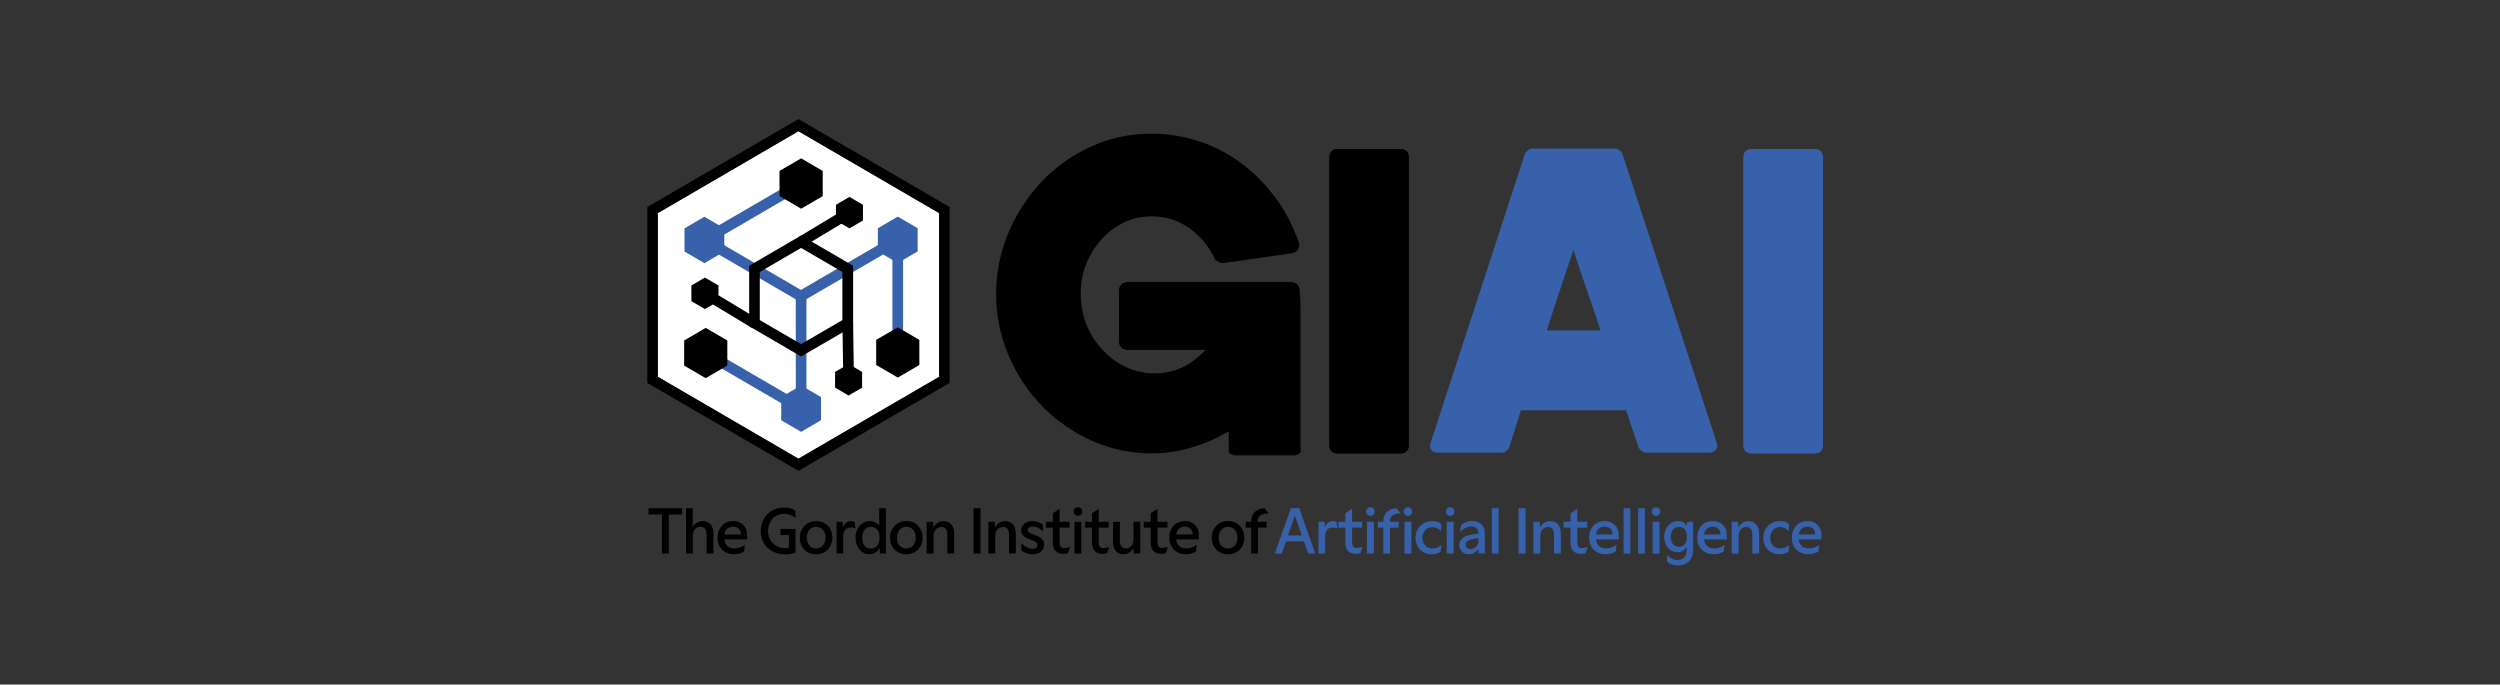 <svg width="168" height="46" viewBox="0 0 168 46" fill="none" xmlns="http://www.w3.org/2000/svg">
<rect x="0" y="0" width="168" height="46" fill="#333333" stroke="none"/>
<g clip-path="url(#clip0_19_815)">
<path d="M44.477 34.572H43.58V34.153H45.844V34.572H44.947V37.197H44.482V34.572H44.477Z" fill="black"/>
<path d="M46.096 34.153H46.548V35.438C46.658 35.172 46.913 35.016 47.219 35.016C47.614 35.016 47.941 35.273 47.941 35.823V37.193H47.484V35.912C47.484 35.578 47.345 35.4 47.069 35.4C46.792 35.4 46.561 35.629 46.561 35.971V37.193H46.1V34.149L46.096 34.153Z" fill="black"/>
<path d="M48.217 36.136C48.217 35.498 48.615 35.016 49.286 35.016C49.814 35.016 50.188 35.409 50.204 35.87V36.246H48.678C48.699 36.575 48.917 36.854 49.361 36.854C49.626 36.854 49.86 36.757 50.057 36.614L50.007 37.053C49.86 37.163 49.613 37.243 49.345 37.243C48.636 37.243 48.217 36.77 48.217 36.132V36.136ZM49.789 35.916V35.895C49.789 35.603 49.571 35.388 49.269 35.388C48.925 35.388 48.712 35.616 48.682 35.916H49.789Z" fill="black"/>
<path d="M51.119 35.692C51.119 34.804 51.782 34.103 52.683 34.103C52.964 34.103 53.249 34.174 53.455 34.318V34.821C53.228 34.61 52.947 34.534 52.691 34.534C52.054 34.534 51.614 35.041 51.614 35.688C51.614 36.334 52.075 36.829 52.738 36.829C52.847 36.829 52.947 36.816 53.014 36.795V35.954H52.444V35.544H53.459V37.133C53.274 37.209 53.027 37.256 52.788 37.256C51.794 37.256 51.119 36.592 51.119 35.7V35.692Z" fill="black"/>
<path d="M53.748 36.132C53.748 35.51 54.193 35.016 54.842 35.016C55.526 35.016 55.937 35.51 55.937 36.132C55.937 36.753 55.509 37.248 54.842 37.248C54.176 37.248 53.748 36.753 53.748 36.132ZM55.476 36.132C55.476 35.7 55.224 35.404 54.842 35.404C54.461 35.404 54.209 35.713 54.209 36.132C54.209 36.55 54.461 36.859 54.842 36.859C55.224 36.859 55.476 36.55 55.476 36.132Z" fill="black"/>
<path d="M56.213 35.066H56.624L56.641 35.447C56.737 35.206 56.913 35.016 57.194 35.016C57.286 35.016 57.345 35.037 57.429 35.066L57.483 35.502C57.374 35.468 57.282 35.447 57.165 35.447C56.867 35.447 56.661 35.654 56.661 36.034V37.197H56.217V35.066H56.213Z" fill="black"/>
<path d="M57.488 36.127C57.488 35.459 57.945 35.016 58.444 35.016C58.696 35.016 58.935 35.117 59.082 35.337V34.149H59.53V37.193H59.132L59.111 36.829C58.977 37.091 58.725 37.243 58.428 37.243C57.912 37.243 57.488 36.812 57.488 36.123V36.127ZM59.103 36.17V36.077C59.103 35.578 58.801 35.396 58.516 35.396C58.193 35.396 57.95 35.658 57.95 36.136C57.95 36.614 58.18 36.867 58.516 36.867C58.805 36.867 59.103 36.66 59.103 36.17Z" fill="black"/>
<path d="M59.81 36.132C59.81 35.51 60.255 35.016 60.905 35.016C61.588 35.016 61.999 35.51 61.999 36.132C61.999 36.753 61.572 37.248 60.905 37.248C60.238 37.248 59.81 36.753 59.81 36.132ZM61.538 36.132C61.538 35.7 61.286 35.404 60.905 35.404C60.523 35.404 60.272 35.713 60.272 36.132C60.272 36.55 60.523 36.859 60.905 36.859C61.286 36.859 61.538 36.55 61.538 36.132Z" fill="black"/>
<path d="M63.244 35.413C62.984 35.413 62.737 35.641 62.737 35.988V37.197H62.275V35.066H62.703L62.728 35.455C62.858 35.185 63.101 35.016 63.416 35.016C63.81 35.016 64.12 35.295 64.12 35.87V37.193H63.663V35.925C63.663 35.595 63.525 35.409 63.248 35.409L63.244 35.413Z" fill="black"/>
<path d="M65.422 34.153H65.891V37.197H65.422V34.153Z" fill="black"/>
<path d="M67.386 35.413C67.127 35.413 66.879 35.641 66.879 35.988V37.197H66.418V35.066H66.846L66.871 35.455C67.001 35.185 67.244 35.016 67.558 35.016C67.953 35.016 68.263 35.295 68.263 35.87V37.193H67.806V35.925C67.806 35.595 67.668 35.409 67.391 35.409L67.386 35.413Z" fill="black"/>
<path d="M68.634 36.969V36.474C68.785 36.681 69.095 36.88 69.376 36.88C69.577 36.88 69.724 36.77 69.724 36.622C69.724 36.474 69.577 36.385 69.321 36.296C68.881 36.136 68.621 35.958 68.621 35.633C68.621 35.248 68.99 35.016 69.38 35.016C69.64 35.016 69.921 35.113 70.064 35.244L70.105 35.717C69.925 35.531 69.657 35.383 69.38 35.383C69.179 35.383 69.07 35.485 69.07 35.612C69.07 35.755 69.208 35.836 69.502 35.941C69.816 36.047 70.164 36.195 70.164 36.592C70.164 36.99 69.82 37.252 69.376 37.252C69.082 37.252 68.78 37.125 68.634 36.977V36.969Z" fill="black"/>
<path d="M70.751 36.453V35.455H70.285V35.066H70.751V34.492L71.203 34.191V35.066H71.874V35.455H71.203V36.402C71.203 36.647 71.258 36.829 71.493 36.829C71.568 36.829 71.681 36.812 71.904 36.766L71.757 37.176C71.665 37.201 71.539 37.218 71.43 37.218C71.052 37.218 70.746 36.994 70.746 36.449L70.751 36.453Z" fill="black"/>
<path d="M72.147 34.377C72.147 34.208 72.272 34.09 72.436 34.09C72.599 34.09 72.721 34.212 72.721 34.377C72.721 34.542 72.595 34.665 72.436 34.665C72.276 34.665 72.147 34.542 72.147 34.377ZM72.205 35.066H72.666V37.197H72.205V35.066Z" fill="black"/>
<path d="M73.383 36.453V35.455H72.918V35.066H73.383V34.492L73.836 34.191V35.066H74.507V35.455H73.836V36.402C73.836 36.647 73.891 36.829 74.126 36.829C74.201 36.829 74.314 36.812 74.537 36.766L74.39 37.176C74.297 37.201 74.172 37.218 74.063 37.218C73.685 37.218 73.379 36.994 73.379 36.449L73.383 36.453Z" fill="black"/>
<path d="M74.797 36.406V35.066H75.258V36.347C75.258 36.677 75.397 36.854 75.669 36.854C75.925 36.854 76.168 36.635 76.168 36.297V35.062H76.625V37.193H76.185L76.168 36.821C76.043 37.091 75.791 37.243 75.493 37.243C75.107 37.243 74.793 36.981 74.793 36.406H74.797Z" fill="black"/>
<path d="M77.329 36.453V35.455H76.863V35.066H77.329V34.492L77.781 34.191V35.066H78.452V35.455H77.781V36.402C77.781 36.647 77.836 36.829 78.071 36.829C78.146 36.829 78.26 36.812 78.482 36.766L78.335 37.176C78.243 37.201 78.117 37.218 78.008 37.218C77.631 37.218 77.325 36.994 77.325 36.449L77.329 36.453Z" fill="black"/>
<path d="M78.578 36.136C78.578 35.498 78.977 35.016 79.647 35.016C80.176 35.016 80.549 35.409 80.566 35.87V36.246H79.039C79.06 36.575 79.278 36.854 79.723 36.854C79.987 36.854 80.222 36.757 80.419 36.614L80.368 37.053C80.222 37.163 79.974 37.243 79.706 37.243C78.997 37.243 78.578 36.77 78.578 36.132V36.136ZM80.15 35.916V35.895C80.15 35.603 79.933 35.388 79.631 35.388C79.287 35.388 79.073 35.616 79.043 35.916H80.15Z" fill="black"/>
<path d="M81.43 36.132C81.43 35.51 81.874 35.016 82.524 35.016C83.207 35.016 83.618 35.51 83.618 36.132C83.618 36.753 83.191 37.248 82.524 37.248C81.857 37.248 81.43 36.753 81.43 36.132ZM83.157 36.132C83.157 35.7 82.906 35.404 82.524 35.404C82.142 35.404 81.891 35.713 81.891 36.132C81.891 36.55 82.142 36.859 82.524 36.859C82.906 36.859 83.157 36.55 83.157 36.132Z" fill="black"/>
<path d="M84.08 35.455H83.711V35.066H84.08V35.028C84.08 34.576 84.353 34.187 84.956 34.153L85.258 34.496C84.797 34.504 84.512 34.66 84.512 35.028V35.066H85.111V35.455H84.529V37.197H84.076V35.455H84.08Z" fill="black"/>
<path d="M86.75 34.153H87.308L88.385 37.197H87.912L87.622 36.381H86.419L86.138 37.197H85.664L86.754 34.153H86.75ZM87.488 35.979L87.014 34.648L86.549 35.979H87.488Z" fill="#3762AB"/>
<path d="M88.596 35.066H89.007L89.023 35.447C89.12 35.206 89.292 35.016 89.577 35.016C89.669 35.016 89.728 35.037 89.812 35.066L89.866 35.502C89.757 35.468 89.665 35.447 89.547 35.447C89.25 35.447 89.044 35.654 89.044 36.034V37.197H88.6V35.066H88.596Z" fill="#3762AB"/>
<path d="M90.407 36.453V35.455H89.941V35.066H90.407V34.492L90.86 34.191V35.066H91.531V35.455H90.86V36.402C90.86 36.647 90.914 36.829 91.149 36.829C91.225 36.829 91.338 36.812 91.56 36.766L91.413 37.176C91.321 37.201 91.195 37.218 91.086 37.218C90.709 37.218 90.403 36.994 90.403 36.449L90.407 36.453Z" fill="#3762AB"/>
<path d="M91.803 34.377C91.803 34.208 91.928 34.09 92.092 34.09C92.256 34.09 92.377 34.212 92.377 34.377C92.377 34.542 92.251 34.665 92.092 34.665C91.933 34.665 91.803 34.542 91.803 34.377ZM91.861 35.066H92.323V37.197H91.861V35.066Z" fill="#3762AB"/>
<path d="M92.961 35.455H92.592V35.066H92.961V35.028C92.961 34.576 93.233 34.187 93.837 34.153L94.118 34.496C93.682 34.504 93.397 34.661 93.397 35.028V35.066H93.996V35.455H93.414V37.197H92.961V35.455ZM94.323 34.377C94.323 34.208 94.449 34.09 94.613 34.09C94.776 34.09 94.898 34.212 94.898 34.377C94.898 34.542 94.772 34.665 94.613 34.665C94.454 34.665 94.323 34.542 94.323 34.377ZM94.382 35.066H94.843V37.197H94.382V35.066Z" fill="#3762AB"/>
<path d="M95.123 36.148C95.123 35.51 95.588 35.016 96.255 35.016C96.49 35.016 96.687 35.079 96.846 35.202V35.684C96.616 35.485 96.44 35.417 96.255 35.417C95.899 35.417 95.584 35.7 95.584 36.144C95.584 36.588 95.89 36.854 96.247 36.854C96.469 36.854 96.691 36.787 96.863 36.622L96.813 37.062C96.691 37.159 96.498 37.252 96.217 37.252C95.593 37.252 95.123 36.795 95.123 36.153V36.148Z" fill="#3762AB"/>
<path d="M97.166 34.377C97.166 34.208 97.292 34.09 97.455 34.09C97.619 34.09 97.74 34.212 97.74 34.377C97.74 34.542 97.615 34.665 97.455 34.665C97.296 34.665 97.166 34.542 97.166 34.377ZM97.221 35.066H97.682V37.197H97.221V35.066Z" fill="#3762AB"/>
<path d="M98.717 37.243C98.331 37.243 98.059 36.977 98.059 36.626C98.059 36.275 98.344 36.051 98.692 35.967C98.838 35.933 99.132 35.882 99.354 35.853V35.844C99.354 35.536 99.157 35.383 98.893 35.383C98.591 35.383 98.335 35.536 98.109 35.739L98.184 35.299C98.298 35.176 98.57 35.011 98.935 35.011C99.4 35.011 99.778 35.278 99.778 35.81V37.188H99.354V36.859C99.224 37.091 99.002 37.239 98.717 37.239V37.243ZM98.826 36.905C99.09 36.905 99.354 36.668 99.354 36.377V36.157C99.186 36.182 98.943 36.229 98.843 36.254C98.629 36.313 98.49 36.432 98.49 36.601C98.49 36.8 98.641 36.901 98.826 36.901V36.905Z" fill="#3762AB"/>
<path d="M100.252 34.153H100.705V37.197H100.252V34.153Z" fill="#3762AB"/>
<path d="M102.047 34.153H102.516V37.197H102.047V34.153Z" fill="#3762AB"/>
<path d="M104.014 35.413C103.754 35.413 103.506 35.641 103.506 35.988V37.197H103.045V35.066H103.473L103.498 35.455C103.628 35.185 103.871 35.016 104.185 35.016C104.58 35.016 104.89 35.295 104.89 35.87V37.193H104.433V35.925C104.433 35.595 104.294 35.409 104.018 35.409L104.014 35.413Z" fill="#3762AB"/>
<path d="M105.54 36.453V35.455H105.074V35.066H105.54V34.492L105.992 34.191V35.066H106.663V35.455H105.992V36.402C105.992 36.647 106.047 36.829 106.282 36.829C106.357 36.829 106.47 36.812 106.693 36.766L106.546 37.176C106.454 37.201 106.328 37.218 106.219 37.218C105.842 37.218 105.535 36.994 105.535 36.449L105.54 36.453Z" fill="#3762AB"/>
<path d="M106.789 36.136C106.789 35.498 107.187 35.016 107.858 35.016C108.387 35.016 108.76 35.409 108.777 35.87V36.246H107.25C107.271 36.575 107.489 36.854 107.934 36.854C108.198 36.854 108.433 36.757 108.63 36.614L108.579 37.053C108.433 37.163 108.185 37.243 107.917 37.243C107.208 37.243 106.789 36.77 106.789 36.132V36.136ZM108.361 35.916V35.895C108.361 35.603 108.143 35.388 107.841 35.388C107.498 35.388 107.284 35.616 107.254 35.916H108.361Z" fill="#3762AB"/>
<path d="M109.104 34.153H109.556V37.197H109.104V34.153Z" fill="#3762AB"/>
<path d="M110.084 34.153H110.537V37.197H110.084V34.153Z" fill="#3762AB"/>
<path d="M110.998 34.377C110.998 34.208 111.124 34.09 111.287 34.09C111.451 34.09 111.572 34.212 111.572 34.377C111.572 34.542 111.447 34.665 111.287 34.665C111.128 34.665 110.998 34.542 110.998 34.377ZM111.057 35.066H111.518V37.197H111.057V35.066Z" fill="#3762AB"/>
<path d="M112.027 37.751V37.298C112.253 37.527 112.467 37.628 112.74 37.628C113.1 37.628 113.339 37.412 113.339 37.007V36.766C113.205 36.981 112.995 37.112 112.74 37.112C112.186 37.112 111.834 36.647 111.834 36.081C111.834 35.459 112.249 35.011 112.761 35.011C113.012 35.011 113.213 35.121 113.36 35.328L113.39 35.062H113.775V36.969C113.775 37.615 113.348 37.996 112.777 37.996C112.467 37.996 112.195 37.911 112.027 37.746V37.751ZM113.364 36.098V36.06C113.364 35.616 113.121 35.404 112.824 35.404C112.484 35.404 112.274 35.688 112.274 36.081C112.274 36.474 112.496 36.745 112.824 36.745C113.134 36.745 113.364 36.508 113.364 36.098Z" fill="#3762AB"/>
<path d="M114.051 36.136C114.051 35.498 114.449 35.016 115.12 35.016C115.648 35.016 116.021 35.409 116.038 35.87V36.246H114.512C114.533 36.575 114.751 36.854 115.195 36.854C115.46 36.854 115.694 36.757 115.892 36.614L115.841 37.053C115.694 37.163 115.447 37.243 115.179 37.243C114.47 37.243 114.051 36.77 114.051 36.132V36.136ZM115.619 35.916V35.895C115.619 35.603 115.401 35.388 115.099 35.388C114.755 35.388 114.541 35.616 114.512 35.916H115.619Z" fill="#3762AB"/>
<path d="M117.338 35.413C117.078 35.413 116.83 35.641 116.83 35.988V37.197H116.369V35.066H116.797L116.822 35.455C116.952 35.185 117.195 35.016 117.51 35.016C117.904 35.016 118.214 35.295 118.214 35.87V37.193H117.757V35.925C117.757 35.595 117.619 35.409 117.342 35.409L117.338 35.413Z" fill="#3762AB"/>
<path d="M118.492 36.148C118.492 35.51 118.958 35.016 119.624 35.016C119.859 35.016 120.056 35.079 120.216 35.202V35.684C119.985 35.485 119.809 35.417 119.624 35.417C119.268 35.417 118.953 35.7 118.953 36.144C118.953 36.588 119.26 36.854 119.616 36.854C119.838 36.854 120.06 36.787 120.232 36.622L120.182 37.062C120.06 37.159 119.867 37.252 119.587 37.252C118.962 37.252 118.492 36.795 118.492 36.153V36.148Z" fill="#3762AB"/>
<path d="M120.412 36.136C120.412 35.498 120.81 35.016 121.481 35.016C122.01 35.016 122.383 35.409 122.4 35.87V36.246H120.873C120.894 36.575 121.112 36.854 121.557 36.854C121.821 36.854 122.056 36.757 122.253 36.614L122.203 37.053C122.056 37.163 121.808 37.243 121.54 37.243C120.831 37.243 120.412 36.77 120.412 36.132V36.136ZM121.984 35.916V35.895C121.984 35.603 121.766 35.388 121.465 35.388C121.121 35.388 120.907 35.616 120.878 35.916H121.984Z" fill="#3762AB"/>
<path d="M63.111 14.32V25.323L53.656 30.826L44.205 25.323V14.32L53.656 8.816L63.111 14.32Z" fill="white"/>
<path d="M60.688 22.808H59.971V16.738L54.017 20.204L53.656 19.578L60.688 15.486V22.808Z" fill="#3762AB"/>
<path d="M57.991 13.762V14.818L57.081 15.347L56.176 14.818V13.762L57.081 13.233L57.991 13.762Z" fill="black"/>
<path d="M61.78 22.837V24.528L60.33 25.373L58.879 24.528V22.837L60.33 21.996L61.78 22.837Z" fill="black"/>
<path d="M59.174 16.784V15.44L60.331 14.763L61.488 15.44V16.784L60.331 17.456L59.174 16.784Z" fill="#3762AB"/>
<path d="M60.33 14.971L61.307 15.541V16.678L60.33 17.249L59.353 16.678V15.541L60.33 14.971ZM60.33 14.556L60.15 14.662L59.172 15.233L58.992 15.338V16.894L59.172 17L60.15 17.57L60.33 17.676L60.51 17.57L61.487 17L61.667 16.894V15.338L61.487 15.233L60.51 14.662L60.33 14.556Z" fill="#3762AB"/>
<path d="M56.723 14.088L53.648 15.94L54.014 16.556L57.088 14.705L56.723 14.088Z" fill="black"/>
<path d="M52.911 12.46L47.158 15.807L47.517 16.433L53.269 13.086L52.911 12.46Z" fill="#3762AB"/>
<path d="M47.513 15.808L47.154 16.434L53.65 20.217L54.008 19.591L47.513 15.808Z" fill="#3762AB"/>
<path d="M46.461 19.185V20.242L47.371 20.77L48.281 20.242V19.185L47.371 18.652L46.461 19.185Z" fill="black"/>
<path d="M53.836 14.024L55.287 13.178V11.487L53.836 10.642L52.381 11.487L52.385 13.178L53.836 14.024Z" fill="black"/>
<path d="M46.18 16.797V15.448L47.337 14.776L48.494 15.448V16.797L47.337 17.469L46.18 16.797Z" fill="#3762AB"/>
<path d="M47.336 14.983L48.313 15.554V16.691L47.336 17.262L46.359 16.691V15.554L47.336 14.983ZM47.336 14.565L47.155 14.67L46.178 15.241L45.998 15.347V16.902L46.178 17.008L47.155 17.579L47.336 17.684L47.516 17.579L48.493 17.008L48.673 16.902V15.347L48.493 15.241L47.516 14.67L47.336 14.565Z" fill="#3762AB"/>
<path d="M47.807 19.558L47.441 20.175L50.515 22.028L50.88 21.411L47.807 19.558Z" fill="black"/>
<path d="M54.191 28.079L47.906 24.418L48.263 23.797L53.479 26.832L53.474 19.895H54.191V28.079Z" fill="#3762AB"/>
<path d="M57.023 26.578L56.117 26.05V24.993L57.027 24.465L57.933 24.993V26.05L57.023 26.578Z" fill="black"/>
<path d="M47.425 25.412L45.975 24.57V22.88L47.425 22.034L48.876 22.88V24.566L47.425 25.412Z" fill="black"/>
<path d="M52.678 28.13V26.781L53.835 26.109L54.992 26.781V28.13L53.835 28.802L52.678 28.13Z" fill="#3762AB"/>
<path d="M53.836 26.316L54.813 26.887V28.024L53.836 28.595L52.859 28.024V26.887L53.836 26.316ZM53.836 25.902L53.655 26.008L52.678 26.578L52.498 26.684V28.239L52.678 28.345L53.655 28.916L53.836 29.021L54.016 28.916L54.993 28.345L55.173 28.239V26.684L54.993 26.578L54.016 26.008L53.836 25.902Z" fill="#3762AB"/>
<path d="M57.328 21.711L56.611 21.721L56.666 25.331L57.383 25.32L57.328 21.711Z" fill="black"/>
<path d="M53.837 23.957L50.344 21.924V17.858L53.837 15.824L57.329 17.858V21.924L53.837 23.957ZM51.057 21.51L53.832 23.125L56.608 21.51V18.276L53.832 16.661L51.057 18.276V21.51Z" fill="black"/>
<path d="M53.655 8L43.5 13.909V25.733L53.655 31.642L63.811 25.733V13.909L53.655 8ZM63.111 25.323L53.655 30.826L44.204 25.323V14.32L53.655 8.816L63.111 14.32V25.323Z" fill="black"/>
<path d="M89.324 10.532C89.324 10.384 89.374 10.261 89.475 10.164C89.576 10.063 89.697 10.012 89.844 10.012H94.163C94.305 10.012 94.431 10.063 94.528 10.164C94.624 10.266 94.679 10.388 94.679 10.532V29.956C94.679 30.104 94.628 30.226 94.528 30.328C94.427 30.429 94.305 30.48 94.163 30.48H89.844C89.697 30.48 89.576 30.429 89.475 30.328C89.374 30.226 89.324 30.104 89.324 29.956V10.532Z" fill="black"/>
<path d="M108.537 9.987C108.629 9.987 108.722 10.025 108.822 10.097C108.923 10.168 108.99 10.253 109.028 10.342L115.359 29.736C115.431 29.939 115.414 30.104 115.305 30.23C115.196 30.357 115.049 30.421 114.869 30.421H110.604C110.512 30.421 110.42 30.383 110.319 30.311C110.219 30.239 110.152 30.154 110.114 30.066L109.271 27.572H102.206L101.418 30.066C101.38 30.159 101.313 30.239 101.212 30.311C101.111 30.383 101.019 30.421 100.927 30.421H96.633C96.432 30.421 96.285 30.357 96.185 30.23C96.084 30.104 96.072 29.939 96.143 29.736L102.474 10.342C102.512 10.249 102.579 10.168 102.68 10.097C102.78 10.025 102.873 9.987 102.965 9.987H108.533H108.537ZM107.556 22.203C107.393 21.692 107.237 21.231 107.095 20.821C106.948 20.411 106.81 20.005 106.676 19.604C106.541 19.202 106.395 18.779 106.239 18.331C106.084 17.883 105.917 17.367 105.736 16.784C105.43 17.714 105.133 18.597 104.852 19.426C104.571 20.259 104.269 21.184 103.942 22.207H107.556V22.203Z" fill="#3762AB"/>
<path d="M117.15 10.532C117.15 10.384 117.201 10.261 117.301 10.164C117.402 10.063 117.524 10.012 117.67 10.012H121.989C122.132 10.012 122.257 10.063 122.354 10.164C122.45 10.266 122.505 10.388 122.505 10.532V29.956C122.505 30.104 122.455 30.226 122.354 30.328C122.253 30.429 122.132 30.48 121.989 30.48H117.67C117.524 30.48 117.402 30.429 117.301 30.328C117.201 30.226 117.15 30.104 117.15 29.956V10.532Z" fill="#3762AB"/>
<path d="M87.334 19.506C87.334 19.354 87.284 19.223 87.175 19.117C87.07 19.012 86.94 18.957 86.789 18.957H83.032C82.902 18.957 82.793 18.986 82.705 19.046C82.613 19.101 82.571 19.172 82.571 19.253V30.307C82.571 30.387 82.613 30.459 82.705 30.514C82.793 30.569 82.902 30.598 83.032 30.598H86.932C87.062 30.598 87.171 30.569 87.259 30.514C87.351 30.459 87.393 30.387 87.393 30.307V20.669C87.393 20.293 87.376 19.899 87.33 19.502L87.334 19.506ZM87.334 19.506C87.334 19.354 87.284 19.223 87.175 19.117C87.07 19.012 86.94 18.957 86.789 18.957H75.74C75.585 18.957 75.455 19.012 75.351 19.117C75.246 19.223 75.195 19.354 75.195 19.506V22.96C75.195 23.116 75.246 23.247 75.351 23.353C75.455 23.459 75.585 23.509 75.74 23.509H81.019C80.181 24.397 79.275 24.9 78.294 25.04C77.313 25.171 76.403 25.035 75.564 24.621C74.726 24.211 74.026 23.569 73.464 22.706C72.902 21.84 72.625 20.838 72.625 19.701C72.625 19.008 72.747 18.357 72.994 17.739C73.242 17.122 73.581 16.573 74.005 16.095C74.436 15.613 74.94 15.237 75.522 14.954C76.101 14.675 76.726 14.539 77.388 14.539C78.344 14.539 79.191 14.81 79.933 15.342C80.671 15.879 81.233 16.556 81.619 17.363C81.657 17.456 81.732 17.532 81.846 17.591C81.963 17.655 82.076 17.68 82.194 17.68L86.844 17.017C87.016 16.978 87.141 16.89 87.234 16.742C87.317 16.602 87.33 16.442 87.275 16.268C86.89 15.174 86.374 14.18 85.703 13.284C85.041 12.383 84.277 11.614 83.418 10.976C82.562 10.333 81.619 9.843 80.592 9.501C79.56 9.158 78.495 8.985 77.393 8.985C75.908 8.985 74.529 9.281 73.254 9.877C71.975 10.473 70.873 11.268 69.942 12.269C69.011 13.263 68.277 14.413 67.74 15.71C67.208 17.004 66.939 18.344 66.939 19.726C66.939 21.201 67.22 22.596 67.782 23.902C68.344 25.204 69.103 26.342 70.051 27.314C71.007 28.282 72.114 29.051 73.38 29.618C74.646 30.184 75.98 30.467 77.388 30.467C78.646 30.467 79.9 30.209 81.162 29.689C81.653 29.486 82.122 29.25 82.567 28.983C83.263 28.565 83.909 28.058 84.504 27.474C85.472 26.515 86.231 25.365 86.772 24.021C87.183 23.002 87.389 21.895 87.389 20.694C87.389 20.318 87.372 19.925 87.326 19.527L87.334 19.506Z" fill="black"/>
</g>
<defs>
<clipPath id="clip0_19_815">
<rect width="79" height="30" fill="white" transform="translate(43.5 8)"/>
</clipPath>
</defs>
</svg>
